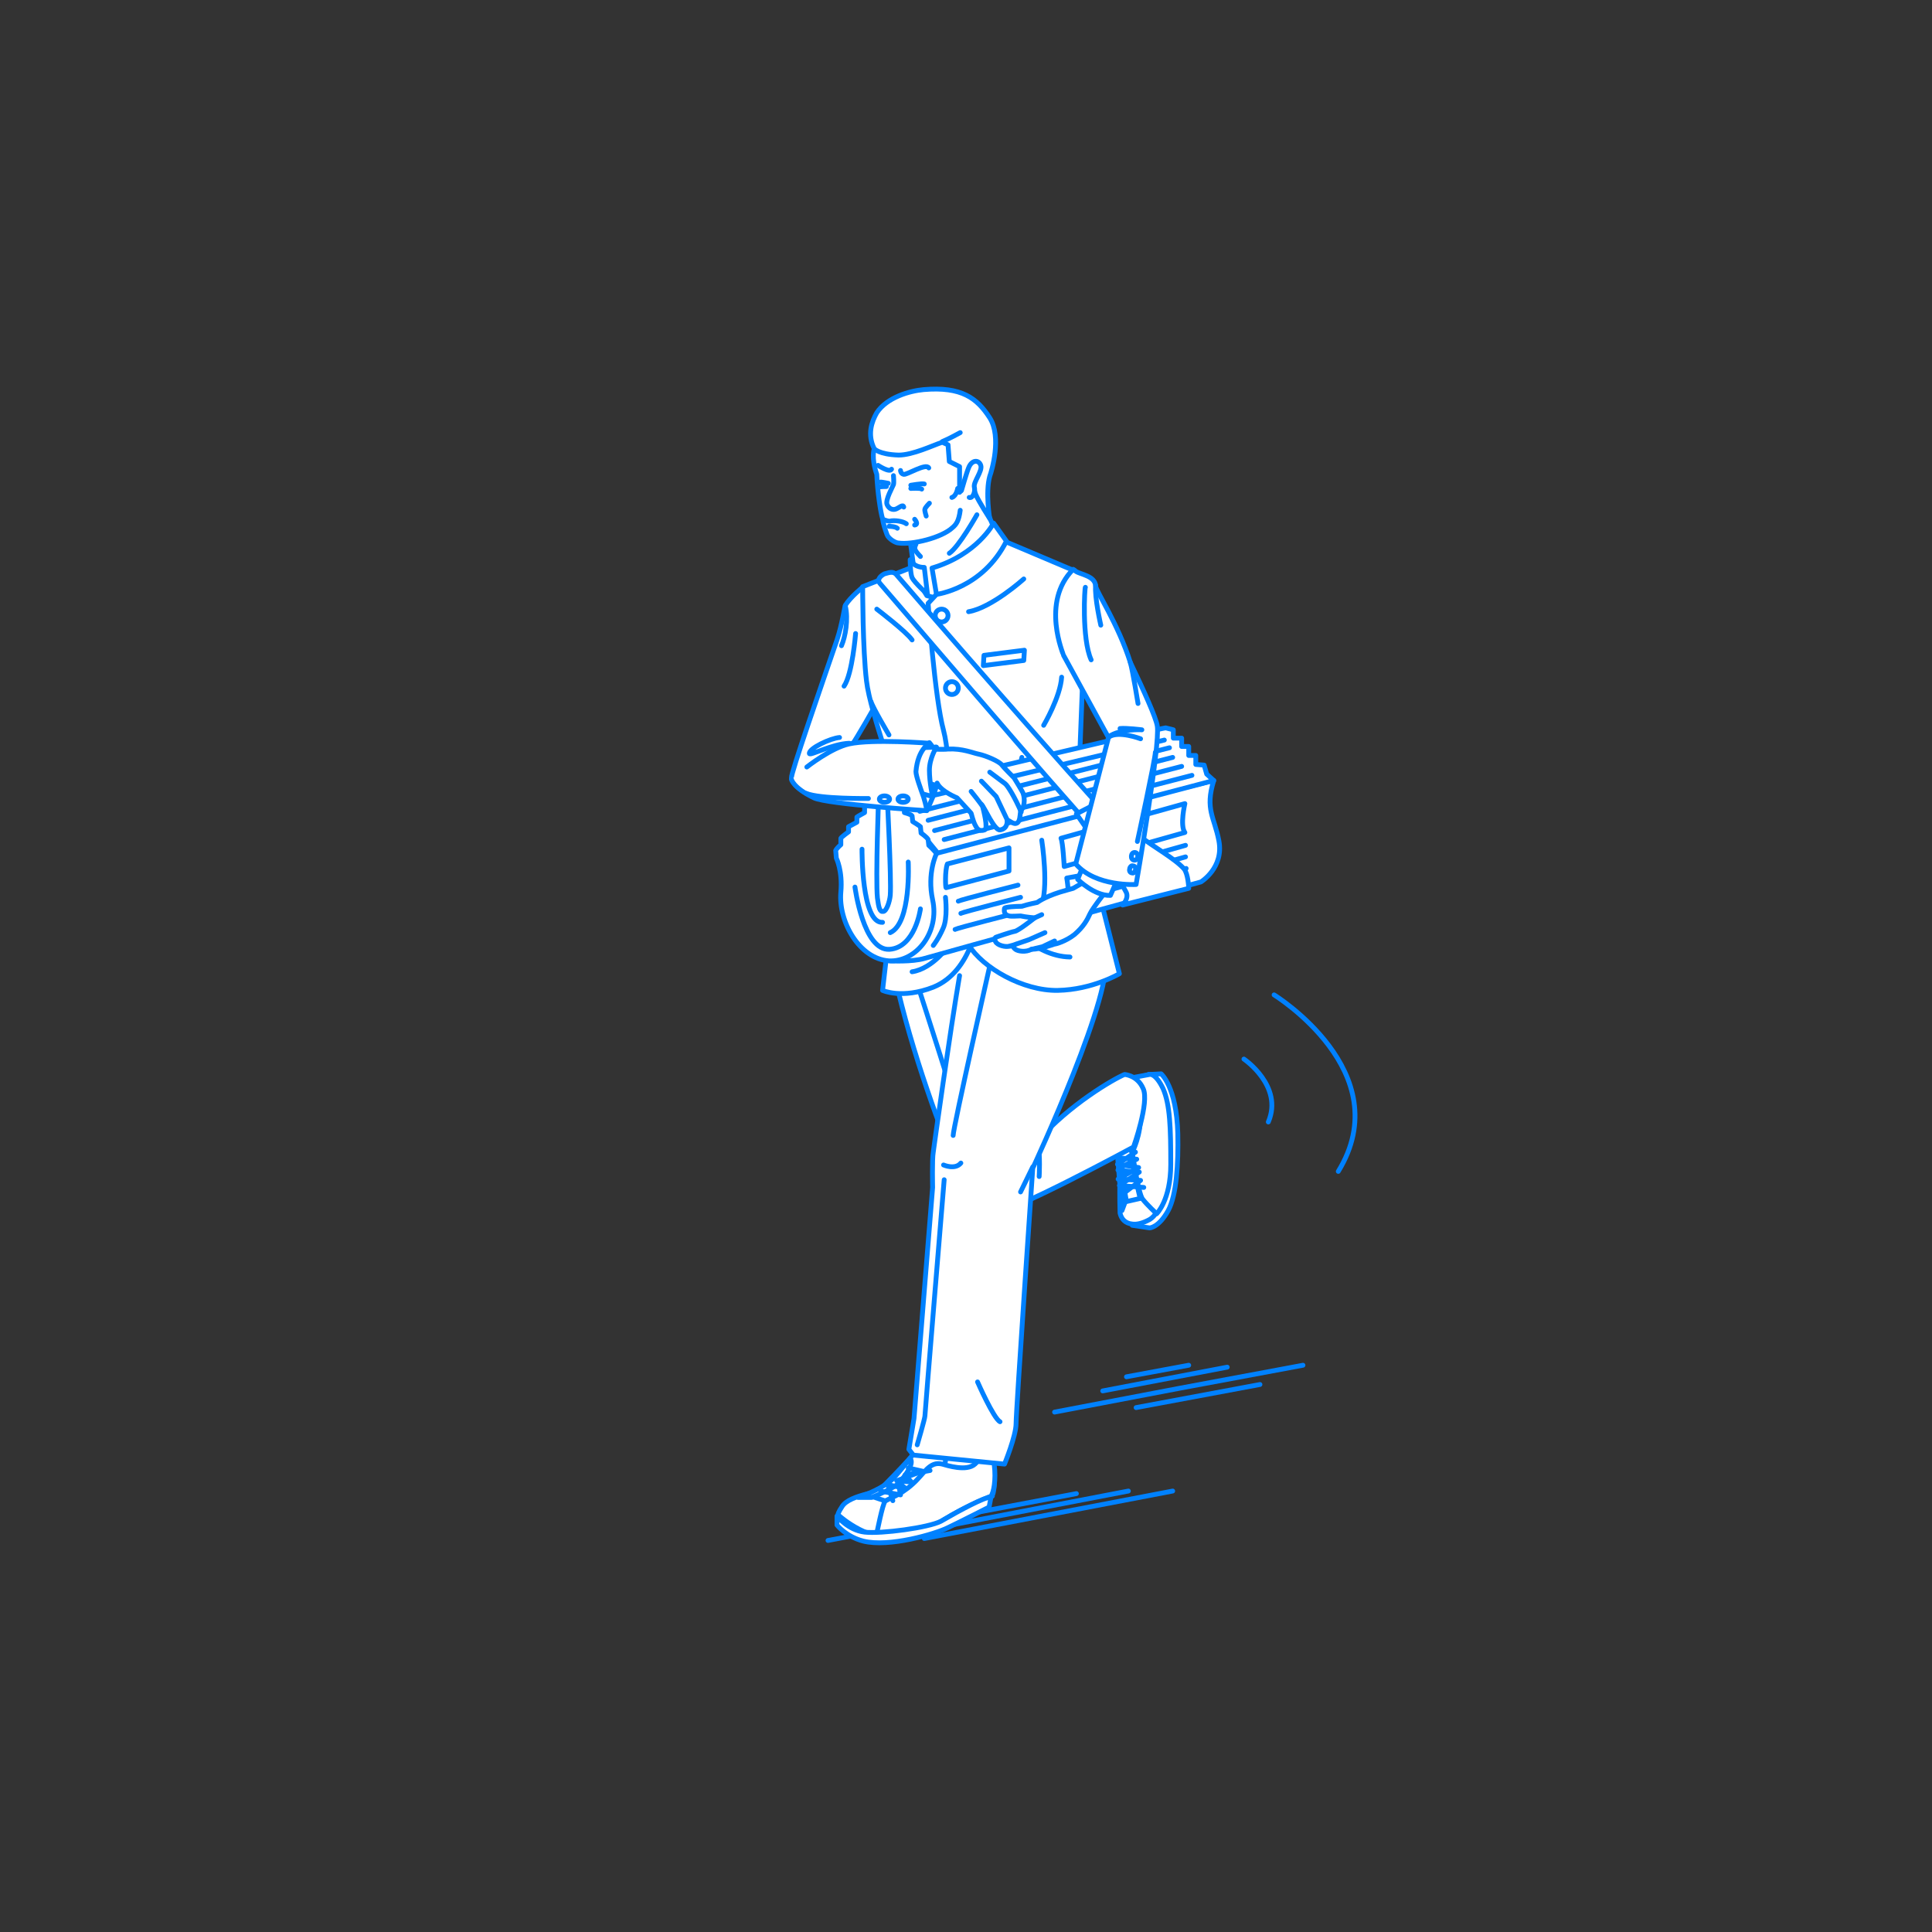 <?xml version="1.0" encoding="utf-8"?>
<!-- Generator: Adobe Illustrator 22.0.1, SVG Export Plug-In . SVG Version: 6.00 Build 0)  -->
<svg version="1.1" id="レイヤー_1" xmlns="http://www.w3.org/2000/svg" xmlns:xlink="http://www.w3.org/1999/xlink" x="0px"
	 y="0px" viewBox="0 0 301 301" style="enable-background:new 0 0 301 301;" xml:space="preserve">
<rect x="0" y="0" width="301" height="301" fill="#333333" stroke="none"/>
<style type="text/css">
	.st0{fill:none;}
	.st1{fill:none;stroke:#0081FF;stroke-width:0.75;stroke-linecap:round;stroke-linejoin:round;stroke-miterlimit:10;}
	.st2{fill:#FFFFFF;stroke:#0081FF;stroke-width:0.75;stroke-linecap:round;stroke-linejoin:round;stroke-miterlimit:10;}
</style>
<g id="guide">
</g>
<rect y="1" class="st0" width="300" height="300"/>
<g>
	<line class="st1" x1="144" y1="239.7" x2="182.7" y2="232.3"/>
	<line class="st1" x1="137.2" y1="239.7" x2="175.8" y2="232.3"/>
	<line class="st1" x1="129" y1="240" x2="167.7" y2="232.7"/>
	<g>
		<polyline class="st1" points="164.3,220 183.7,216.3 203,212.7 		"/>
		<line class="st1" x1="177" y1="219.3" x2="196.3" y2="215.7"/>
		<line class="st1" x1="171.8" y1="216.7" x2="191.2" y2="213"/>
		<line class="st1" x1="175.5" y1="214.5" x2="185.2" y2="212.7"/>
	</g>
	<g>
		<g>
			<path class="st1" d="M198.5,155c0,0,19.5,12,10,27.5"/>
			<path class="st1" d="M193.8,165c0,0,6.2,4.2,3.8,9.8"/>
		</g>
		<g>
			<path class="st2" d="M179,167.4l1.9-0.1c0,0,2.4,2,2.6,9.3c0.1,4.7-0.2,9.6-1.5,12c-1.5,2.7-2.9,2.7-2.9,2.7l-2.7-0.4L179,167.4z
				"/>
			<g>
				<path class="st2" d="M172.7,176.9c1.3,1,1.9,4.3,1.8,6.2c-0.1,3,0,5.9,0,5.9c0.2,0.9,0.8,1.6,1.9,1.7c0.7,0.1,1.6-0.1,2.7-0.7
					c3.5-2,3.6-14.9,2.6-18.5c-0.7-2.6-2.7-4.1-2.7-4.1s-3.4,0.9-6.2,2.4c-1.9,1-5.9,4.6-5.9,4.6l2,4.2
					C168.9,178.5,171.4,176,172.7,176.9z"/>
			</g>
			<path class="st2" d="M176.4,179.5c0,0,0.9,6.3,1.6,7.3c0.7,0.9,2.2,2.3,2.2,2.3s2.2-2.1,2.2-7.7s-0.1-9.3-1.2-11.8
				c-1.2-2.5-2.1-2.2-2.1-2.2l-2.7,0.5c0,0,0.5,1.1,0.8,2.5c0.2,0.9,0.5,2,0.5,3.1C177.8,176.9,176.4,179.5,176.4,179.5z"/>
			<polygon class="st2" points="174.1,180 175.4,187 174.8,188.6 			"/>
			<path class="st2" d="M174.4,180.8c0,0-0.5-1.1-0.4-1.6s0.2-0.8,0.9-0.9s1.5,1.3,1.5,1.3s0.9,6.7,1.3,7.1l-2.2,0.5L174.4,180.8z"
				/>
			<path class="st1" d="M174.2,180.4l2.9,0.2c0,0-3.3,1.6-2.9,1.7c0.4,0.1,3.3,0.3,3.3,0.3l-3.1,2.1l3.8,0.3"/>
			<polyline class="st1" points="176.9,179.5 174.1,181.4 177.4,181.9 174.2,183.7 177.7,183.9 174.7,186.2 			"/>
		</g>
		<path class="st2" d="M153.6,226.4c0,0-0.8-1-2.3-0.6c-0.7,0.1-0.9,0.9-2.5,1.4c-0.8,0.2-2.6,0.7-3.2,0.7s-2.7,0.1-4.4,1.4
			c0,0-0.3,1.3-2.3,2.4c-1.2,0.7-6.5,1.1-7.7,3c-1.2,1.8-0.4,1.5-0.4,1.5s5,4.5,9.8,3.1c3.7-1.1,5.3-2.4,8.4-4.1
			c1.8-1,5.6-2.1,5.6-2.1S155.8,229.7,153.6,226.4"/>
		<path class="st2" d="M141.1,231.6l12-0.1c0,0-0.2-10.8,0.4-13.7l-9.3-3.8C144.2,214.1,141.9,230.7,141.1,231.6z"/>
		<path class="st2" d="M136,233.2c0,0,6.4-6.4,6.6-7.1c0,0,0.9-0.9,2.2-0.6c0.8,0.2,2.6,1,2.5,2.2c0,0.7-7.4,6.8-7.4,6.8L136,233.2z
			"/>
		<path class="st2" d="M136.6,238.9c0,0,0.9-4.6,1.3-5c0.4-0.4,2.2-0.8,4.3-2.7c1.8-1.6,2.6-3.6,4.6-3.1c0.7,0.2,3.8,1.2,5.1,0
			c1.1-1,1.3-2.6,1.3-2.6c0.6-0.1,1.4,0.3,1.7,2.7s-0.1,4.3-0.5,4.9c-0.4,0.2-4.1,1.6-7.4,3.7C145.5,237.9,139.7,239.7,136.6,238.9z
			"/>
		<path class="st2" d="M133.7,233.3l2.1,0c0,0,3.8-1.5,4.5-2.5s2.2-2.7,1.5-3.6c0,0-1.5,1.9-2.5,3
			C138.4,231.2,136.3,232.4,133.7,233.3z"/>
		<path class="st2" d="M130.4,236.2c0,0,1.7,2.2,4.3,2.5c2.6,0.3,10-0.7,11.9-1.7c3.1-1.8,6.7-3.7,7.8-3.8l-0.3,1.6
			c0,0-4.5,2.3-6.4,3.2c-2,1-9.2,3.1-13.2,2.1c-2.7-0.7-4.1-2.5-4.1-2.5L130.4,236.2z"/>
		<polyline class="st1" points="141.5,228.7 143.7,229.2 139.7,230.7 141.1,231.9 138.3,231.3 139.1,233.8 		"/>
		<polyline class="st1" points="144.9,229.1 141,229.8 142,230.9 139.9,230.7 140.3,232.9 137.2,232.3 		"/>
		<path class="st2" d="M139.4,152.1c2.7,12.2,7.3,24.2,10,31c0.9,2.2,2.9,4.3,6.2,5.5c1.6,0.6,21-9.9,21-9.9s2.5-7,1.5-9.1
			c-0.9-2.1-2.9-2.2-2.9-2.2c-1.7,0.7-8.6,4.7-13.5,10.3c1-9.2-3.3-35.1-3.3-35.1s-6.8-7.6-10.7-6.7s-7.8,4.3-8.4,6.9L139.4,152.1z"
			/>
		<path class="st2" d="M158.8,185.2c0,0,1.7-0.3,2.7-7.1"/>
		<path class="st1" d="M161.9,183.3c0,0,0.2-3.3-0.2-5.4"/>
		<path class="st1" d="M143.3,154.5c0,0,6.3,19.4,6.5,21"/>
		<path class="st2" d="M149.5,152c-1.5,8.8-4,26.7-4.1,27.5c-0.2,1.1-0.1,5.5-0.1,5.5l-2.9,36c0,0-0.7,4.2-0.8,4.8l0.7,0.9l14.2,1.4
			c0,0,1.8-4.4,1.8-6.3c0-2,2.6-39.8,2.6-39.8s13.2-28.3,11.2-33.4c-0.9-2.2-15.4-16.4-20.5-5.7"/>
		<line class="st1" x1="159" y1="185.7" x2="160.9" y2="181.8"/>
		<path class="st1" d="M147.1,183.8c0,0-3,36.4-3,36.8s-1.2,4.5-1.2,4.5"/>
		<path class="st1" d="M154.2,150.5c0,0-5.7,25.2-5.7,26.4"/>
		<path class="st1" d="M152.3,215.3c0,0,2.5,5.7,3.5,6.2"/>
		<path class="st2" d="M141.5,82.1c0,0,1.6,10.9,1.3,12.1c0,0,11.2-2.7,11.7-3.1c0.5-0.4,1.6-6,1.6-6l-4.1-9.5
			C152,75.5,142.4,82.1,141.5,82.1z"/>
		<g>
			<path class="st2" d="M134.5,91.4c0,0-2,1.6-2.8,2.9c-0.1,0.2-0.5,3-1.3,5.4c-2.5,7.3-7.2,20.8-7.1,21.5c0.1,0.9,5.5-0.9,7.1-2
				c1.6-1.1,7.7-12.4,7.7-12.4S137.5,94.7,134.5,91.4z"/>
			<path class="st1" d="M133.3,98.7c0,0-0.5,6.3-1.8,8.2"/>
		</g>
		<path class="st2" d="M141.8,88.5l-7.4,2.9c0,0,0,9.9,0.6,14.7c0.6,5.2,5.3,16.8,5.4,20.8c0.1,1.9-2.9,27.4-2.9,27.4s3,1.4,7.9-0.5
			c6.2-2.5,7-11,7-11l-1.2-34.3l-4.9-15.2l-1.9-0.5L141.8,88.5z"/>
		<path class="st2" d="M145.9,92.6l-1.3,1.4c0,0,1,14.6,2.4,19.8c1.3,4.9,0.9,16.1,1.3,19c0.8,5.9,0.7,11.3,2.6,14.4
			c2.2,3.6,8.5,7.2,13.9,7.1c5.4-0.1,9.6-2.6,9.6-2.6l-6.5-25.8l0.9-23.2l-1.7-13.9l-10.4-4.4C156.8,84.3,147.2,91.6,145.9,92.6z"/>
		<path class="st2" d="M154.8,81.5c0,0-2.5,4.9-9.6,7l0.7,4.1c0,0,7.2-0.9,10.9-8.3L154.8,81.5z"/>
		<path class="st2" d="M141.8,87.2c0,0,0.5,1.2,2.2,1.2l0.5,4.2c0,0-2-1.8-2.4-2.6C141.8,89.3,141.8,87.2,141.8,87.2z"/>
		<circle class="st2" cx="146.7" cy="95.9" r="1"/>
		<circle class="st2" cx="148.3" cy="107.2" r="1"/>
		<circle class="st2" cx="149.7" cy="119.9" r="1"/>
		<circle class="st2" cx="150.6" cy="131.5" r="1"/>
		<circle class="st2" cx="152.5" cy="143.7" r="1"/>
		<path class="st2" d="M139.1,140.5l5.3-0.8l-0.2,2.2c-0.1,1.1-1,2-2.1,2.2l-3.4,0.8L139.1,140.5z"/>
		<path class="st1" d="M141.4,134.2c0,0-0.7-6-0.9-7.4"/>
		<path class="st1" d="M143.2,119.4c0,0,0.8,9.4,0.7,10.7s-1.5,9.5-1.5,9.5"/>
		<path class="st2" d="M160.3,138.5l1,3.1c0.3,0.8,1,1.3,1.8,1.2l5.3-0.4c1.1-0.1,1.9-1.1,1.6-2.2l-0.5-2.2L160.3,138.5z"/>
		<path class="st2" d="M168.2,134.9c0,0-0.5-8.2-0.2-9.1"/>
		<path class="st2" d="M159.2,118c-0.3,0.7,0,10.4-0.1,11c-0.1,0.7,2.5,9,2.5,9"/>
		<polygon class="st2" points="153.3,102.1 159.6,101.3 159.5,102.9 153.2,103.7 		"/>
		<g>
			<path class="st2" d="M153.1,70.2c-0.7-3.7-5.7-8.4-8.8-8.2s-7.4,3.9-8.1,7.9c0,0-0.5,1.4,0.4,4c0.1,2.6,0.6,6,0.9,6.9
				c0.1,0.8,0.4,1.7,0.7,2.5c0.2,0.6,1.3,1.3,1.8,1.3c2.1,0.3,6.7-0.8,8.4-2.4c0.6-0.5,1-1.1,1.2-2.7"/>
			<path class="st2" d="M136.2,69.9c0,0,0.7,0.9,3.8,1c2.2,0,5.3-1.5,6.8-2c0,0,0.9,0.4,0.9,0.4l0.2,2.6l1.6,0.8l0,4l0.3-0.3
				l1.6-3.1c0,0,0.2,2.7,0.6,3.7s2.2,3.8,2.2,3.8c0,0.1-0.7-4.1,0-6.6c0.3-0.8,1.9-6.1,0-9.1c-2-3.1-4.4-4.9-10.3-4.4
				c-2.2,0.2-5.7,1.2-7.3,3.6C135.8,65.7,135.1,67.7,136.2,69.9z"/>
			<path class="st2" d="M149.8,76.4c0,0,0.8-2.8,1.1-3.5c0.5-1.3,1.6-1.3,1.9-0.4c0.3,0.9-1.2,2.6-1,3.4c0.2,0.8-0.3,1.8-0.8,1.6"/>
			<path class="st2" d="M140.3,73.3c0,0,0,0.5,0.5,0.6c0.5,0.1,3.5-1.8,3.9-1"/>
			<path class="st2" d="M136.8,72.5c0,0,1.8,1.2,2.1,0.6"/>
			<path class="st2" d="M139.2,74.1c0,0,0.1,1.1,0,1.4s-1.3,2.4-1,3.1s0.9,0.9,1.4,0.7c0.5-0.2,1.1-0.8,1.2-0.3"/>
			<path class="st1" d="M141.9,75.6c0,0,1.7-0.3,2.1-0.2"/>
			<path class="st1" d="M138.4,75.3c0,0-1-0.2-1.2-0.2"/>
			<path class="st1" d="M141.9,76.1c0,0,1.5-0.1,1.7,0.1"/>
			<path class="st1" d="M138.1,75.8c0,0-1.1,0-1.2,0.1"/>
			<path class="st2" d="M137.8,81c0,0,0.5,0.2,0.8,0.2c0.7-0.2,2.1,0,2.6,0.4"/>
			<path class="st2" d="M138.5,82c0,0,1,0,1.3,0.3"/>
			<path class="st2" d="M144.8,78.4c0,0-0.6,0.6-0.7,0.9c-0.1,0.2,0.2,1.1,0.2,1.1"/>
			<path class="st2" d="M149.2,76.1c0,0-0.2,1.2-0.9,1.4"/>
		</g>
		<path class="st1" d="M147,181.5c0,0,1.8,0.8,2.7-0.3"/>
		<path class="st2" d="M142.7,84.8c0,0-0.3,0.5-0.1,0.9c0.2,0.4,0.8,1,0.8,1"/>
		<path class="st1" d="M156.7,143.3c0,0,4.3,5.7,10,5.8"/>
		<path class="st1" d="M147.9,147.2c0,0-2.5,3.7-5.8,4.2"/>
		<g>
			<g>
				<polygon class="st2" points="136.9,123.7 147.3,125 148,143.2 137.6,142.7 135,142.1 				"/>
				<path class="st2" d="M138.7,149.7c0,0,3.4,0.2,5.4-0.4c2-0.6,43-11.9,43-11.9s3.6-2.2,2.8-6.4c-0.7-3.7-2.2-4.9-0.8-9.4
					l-45.6,11.1C143.4,132.7,139.8,149.6,138.7,149.7z"/>
				<g>
					<path class="st2" d="M189.1,121.6l-43,11.3l-7.7-9.4c0,0,42.2-10,43.2-10.1l1.2,0.3v1.3h1.3v1.3h1.1v1.4h1.1v1.4l1.3,0.1
						l0.4,1.4L189.1,121.6z"/>
					<line class="st1" x1="147.1" y1="130.8" x2="185.7" y2="120.8"/>
					<line class="st1" x1="145.6" y1="129.4" x2="184.1" y2="119.4"/>
					<line class="st1" x1="144.6" y1="127.8" x2="182.7" y2="118"/>
					<line class="st1" x1="143.3" y1="126.4" x2="182.2" y2="116.5"/>
					<line class="st1" x1="142.6" y1="124.6" x2="181.4" y2="115.3"/>
				</g>
				<g>
					<path class="st2" d="M136.9,123.7c0,0-0.9,0.4-1.1,0.7l0,0.7c0,0-1,0.4-1.1,0.6v0.9c0,0-1.1,0.6-1.2,0.7v0.8
						c0,0-1.1,0.6-1.3,0.7v0.8c0,0-1.1,0.8-1.2,1v1c0,0-0.6,0.5-0.8,0.9l0.1,1.2c0,0,1,2,0.7,5.3c-0.4,4.6,2.9,10.4,7.5,10.7
						c4.3,0.2,7.9-4.5,6.8-9.5c-0.9-4.2,0.6-7.2,0.6-7.2c-0.3-0.5-1.2-1.3-1.2-1.3l-0.1-0.9c-0.2-0.4-1.1-1-1.1-1l-0.1-1
						c-0.2-0.2-1.2-0.8-1.2-0.8l-0.1-0.9c-0.1-0.2-1.2-0.5-1.2-0.5l0-0.8c-0.2-0.2-1.2-0.7-1.2-0.7l-0.1-0.7
						c-0.3-0.4-1.4-0.8-1.4-0.8s0.7,13.4,0.5,15.9c-0.1,1-0.6,2.5-1.1,2.5c-0.5,0.1-0.7-0.5-0.9-2.1
						C136.4,136.9,136.9,123.7,136.9,123.7z"/>
					<path class="st1" d="M141.5,134.3c0,0,0.5,9.5-2.8,11"/>
					<path class="st1" d="M133.2,138.2c0,0,1.3,10,5.4,9.7c4-0.3,4.8-6.3,4.8-6.3"/>
					<path class="st1" d="M134.3,132.3c0,0-0.1,11.6,3.2,11.4"/>
				</g>
				<path class="st1" d="M147.6,134.6l9.6-2.5v3.6l-9.8,2.6C147.3,138.4,147.2,135.6,147.6,134.6z"/>
				<path class="st1" d="M147.3,139.8c0,0,0.4,3.3-0.4,4.9c-0.7,1.6-1.5,2.6-1.5,2.6"/>
				<path class="st1" d="M149.3,140.4c0.3-0.2,9.3-2.5,9.3-2.5"/>
				<path class="st1" d="M149.7,142.3c0.3-0.2,9.3-2.5,9.3-2.5"/>
				<path class="st1" d="M148.8,144.8c0.3-0.2,9.3-2.5,9.3-2.5"/>
				<path class="st1" d="M162.3,130.9c0,0,1.2,7.6-0.2,10.6"/>
				<path class="st1" d="M165.3,130.6l19.3-5.4c0,0-0.8,3.4,0,4.5l-18.8,5.3C165.8,135,165.6,131.2,165.3,130.6z"/>
				<path class="st1" d="M166.2,136.8c0,0,0.5,2.8,0,3.7l2.2-0.4c0,0,0.1-3.4,0-3.7L166.2,136.8z"/>
				<path class="st1" d="M170,135.8c0.2,0,14.7-4.1,14.7-4.1"/>
				<path class="st1" d="M170,137.6c0.2,0,14.7-4.1,14.7-4.1"/>
				<path class="st1" d="M170.1,139.4c0.2,0,14.7-4.1,14.7-4.1"/>
			</g>
			<path class="st2" d="M173.2,131.5c-0.3,0-0.6-0.1-0.8-0.2c-1.5-0.9-25.3-28.8-35.3-40.4c-0.6-0.7,0.3-1.3,0.7-1.5
				c1-0.3,1.5-0.4,2,0.3c12.9,15,32.7,37.5,34.4,39c0.7,0.5,0.9,1.4,0.4,2.1C174.2,131.2,173.7,131.5,173.2,131.5z"/>
			<path class="st2" d="M171.2,125c0,0,2.7,2.5,6.4,5.3c2.2,1.7,5.5,3.5,6.9,5.1c0.6,0.8,0.7,2.8,0.7,3l-10.3,2.6
				c0,0,1.1-1.1,0.5-2.1c-1.9-3.6-7.1-11.3-7.7-12.1L171.2,125z"/>
		</g>
		<g>
			<path class="st2" d="M144.8,115.7c0,0,1.7,1.8,1.5,4.6s-1.9,5.9-1.9,5.9s-3.2-1.9-2.9-4.8S144.8,115.7,144.8,115.7z"/>
			<g>
				<path class="st2" d="M145.8,116.4c0,0,0.9,1,0.8,2.3c-0.1,1.4-1.5,5.3-1.5,5.3s-1.8-1.7-1.5-3.8
					C144.1,118.2,145.8,116.4,145.8,116.4z"/>
				<g>
					<path class="st2" d="M144.7,116.7c0,0,2.5,0.1,3,0c2.3-0.1,3.8,0.6,4.8,0.8c1,0.2,3.2,1.1,3.6,1.7c0.2,0.3,1.9,2,1.9,2
						s1.3,2.1,1.4,2.4c0.1,0.3,0.5,1.7-0.4,2.8c-0.1,0.8-0.1,1.5-0.5,1.8c-0.6,0.4-1.3-0.5-1.6-0.4c0,0,0.2,1.3-1.1,1.5
						c-0.9,0.1-2.4-3.5-2.9-4c0,0-2.1-0.4-2.5-1.1c-0.3-0.8-2.6-0.8-3.1-1.3c-0.5-0.4-6.2-1.8-6.2-1.8S141.4,117.5,144.7,116.7z"/>
					<path class="st2" d="M151.3,123.3c0,0,1.7,2.1,1.8,2.4c0.1,0.4,0.9,3.4,0.3,3.6c-0.9,0.3-1.2-0.2-1.5-0.8
						c-0.3-0.6-0.6-1.8-0.6-1.8l-2.2-2.4c0,0-2.5-1-3.1-2.3"/>
					<path class="st1" d="M154.2,120.3l2.4,1.8c0.4,0.3,1.5,2.1,2.5,4.4"/>
					<polyline class="st1" points="152.9,121.7 155.2,124.1 157,127.9 					"/>
				</g>
				<path class="st2" d="M143.2,116.5l2.7-0.1c0,0-1.1,1.7-1.1,3.6c0,1.9,0.5,4.1,0.5,4.1l-4.5-1.2
					C140.7,122.9,140.5,118.4,143.2,116.5z"/>
			</g>
			<g>
				<path class="st2" d="M123.3,121.4c0,0,0.2,1.3,3.5,2.9c2.1,1,17.6,2,17.6,2s-0.1-0.8-0.5-2.1c-0.5-1.4-1.2-3.3-1.2-4
					c0.3-3.5,2.1-4.4,2.1-4.4s-8.9-0.7-12.5,0.1c-2.8,0.6-6.6,3.6-6.6,3.6"/>
				<path class="st1" d="M132.3,115.8c-2.7,0.1-6.1,2-6.2,1.6c-0.1-0.8,3.3-2.4,4.7-2.5"/>
				<ellipse class="st2" cx="140.7" cy="124.5" rx="0.8" ry="0.5"/>
				<ellipse class="st2" cx="137.8" cy="124.5" rx="0.8" ry="0.5"/>
				<path class="st1" d="M135.3,124.4c0,0-7.6,0.1-9.7-0.8"/>
			</g>
		</g>
		<path class="st1" d="M159.5,90.2c0,0-5,4.5-8.6,5.1"/>
		<path class="st1" d="M136.6,94.9c0,0,4.6,3.5,5.5,4.8"/>
		<path class="st1" d="M138.5,114.5c0,0-2.5-4.2-2.8-5.2"/>
		<path class="st1" d="M162.6,113c0,0,2.6-4.4,2.8-7.5"/>
		<path class="st1" d="M149.6,67.4c0,0-1.8,1-2.8,1.4"/>
		<path class="st2" d="M142.5,80.9c0,0,0.7,0.8,0,0.9"/>
		<path class="st1" d="M152.2,80.2c0,0-2.8,5-4.3,6"/>
		<g>
			<g>
				<g>
					<path class="st2" d="M167.2,138.4c0,0-1.8,0.5-2.1,0.6c-2.5,0.8-3.5,1.6-3.5,1.6s-1.5,0.3-2.4,0.6c-1,0-2.6,0.1-2.7,0.3
						c-0.1,0.6,0,1,0.7,1.2c0.4,0.1,1.4,0,1.8,0c0.9,0.2,2.2,0.3,2.2,0.3s-2.5,2-3.1,2.1s-2.9,0.9-2.9,0.9s-0.4,0.1-0.1,0.7
						c0.3,0.6,1.6,0.9,2.2,0.7c0.5-0.2,0.5,0.2,0.9,0.5c0.4,0.3,1.6,0.5,2.5,0c1.4,0,3.5-0.8,3.6-0.8c0.1,0,1.7-0.4,3.1-1.5
						c1.4-1.2,2-2.3,2.4-3.2s2.7-3.8,2.7-3.8l-2.2-2L167.2,138.4z"/>
					<polyline class="st1" points="162.8,145.3 160.3,146.4 157.4,147.4 					"/>
					<polyline class="st1" points="164.3,146.6 162.4,147.5 160.7,147.9 					"/>
					<line class="st2" x1="162.3" y1="142.5" x2="161.2" y2="143"/>
				</g>
				<path class="st2" d="M169.2,133.8l-1.3,3.2c0,0,2.6,2.6,5.1,2.5l1.7-3.9C175.4,136.1,169.9,134.3,169.2,133.8z"/>
			</g>
			<g>
				<path class="st2" d="M167.2,88.7c0,0,0.2,0.1,0.4,0.3c0.7,0.5,3,0.7,3.1,2.3c0,0.7,3.5,5.9,5.4,11.9c2.1,4.4,4,8.6,4.2,9.9
					c0.5,2.9-3.3,24.7-3.3,24.7s-6.3,0.4-9.4-3.2l5.1-19.7l-7-12.8C165.7,102,162.1,93.8,167.2,88.7z"/>
				<path class="st2" d="M169.1,91.5c-0.1-0.2-0.6,8,0.9,11.3"/>
				<path class="st1" d="M177.7,115.1c0,0-3.4-1.3-4.9-0.3"/>
				<path class="st1" d="M172.7,114.8c1.8-1.3,5.2-1.1,5.2-1.1s-2.4-0.3-3.4-0.2"/>
				<g>
					<path class="st2" d="M176.9,135.5c0,0.3-0.3,0.6-0.5,0.5c-0.3,0-0.5-0.3-0.4-0.6c0-0.3,0.3-0.6,0.5-0.5
						C176.8,134.9,177,135.2,176.9,135.5z"/>
					
						<ellipse transform="matrix(9.598260e-02 -0.995 0.995 9.598260e-02 27.062 296.524)" class="st2" cx="176.8" cy="133.4" rx="0.6" ry="0.5"/>
				</g>
				<path class="st1" d="M177.2,131.1c0,0,2.8-12.9,2.8-13.9"/>
			</g>
			<path class="st1" d="M171.5,97.4c0,0-1-4.4-0.8-6.2"/>
			<path class="st1" d="M177.3,109.6c0,0-0.8-5-1.2-6.4"/>
		</g>
		<path class="st1" d="M131.1,100.6c0.6-1.4,1.1-4.1,0.6-6.2"/>
	</g>
</g>
</svg>
